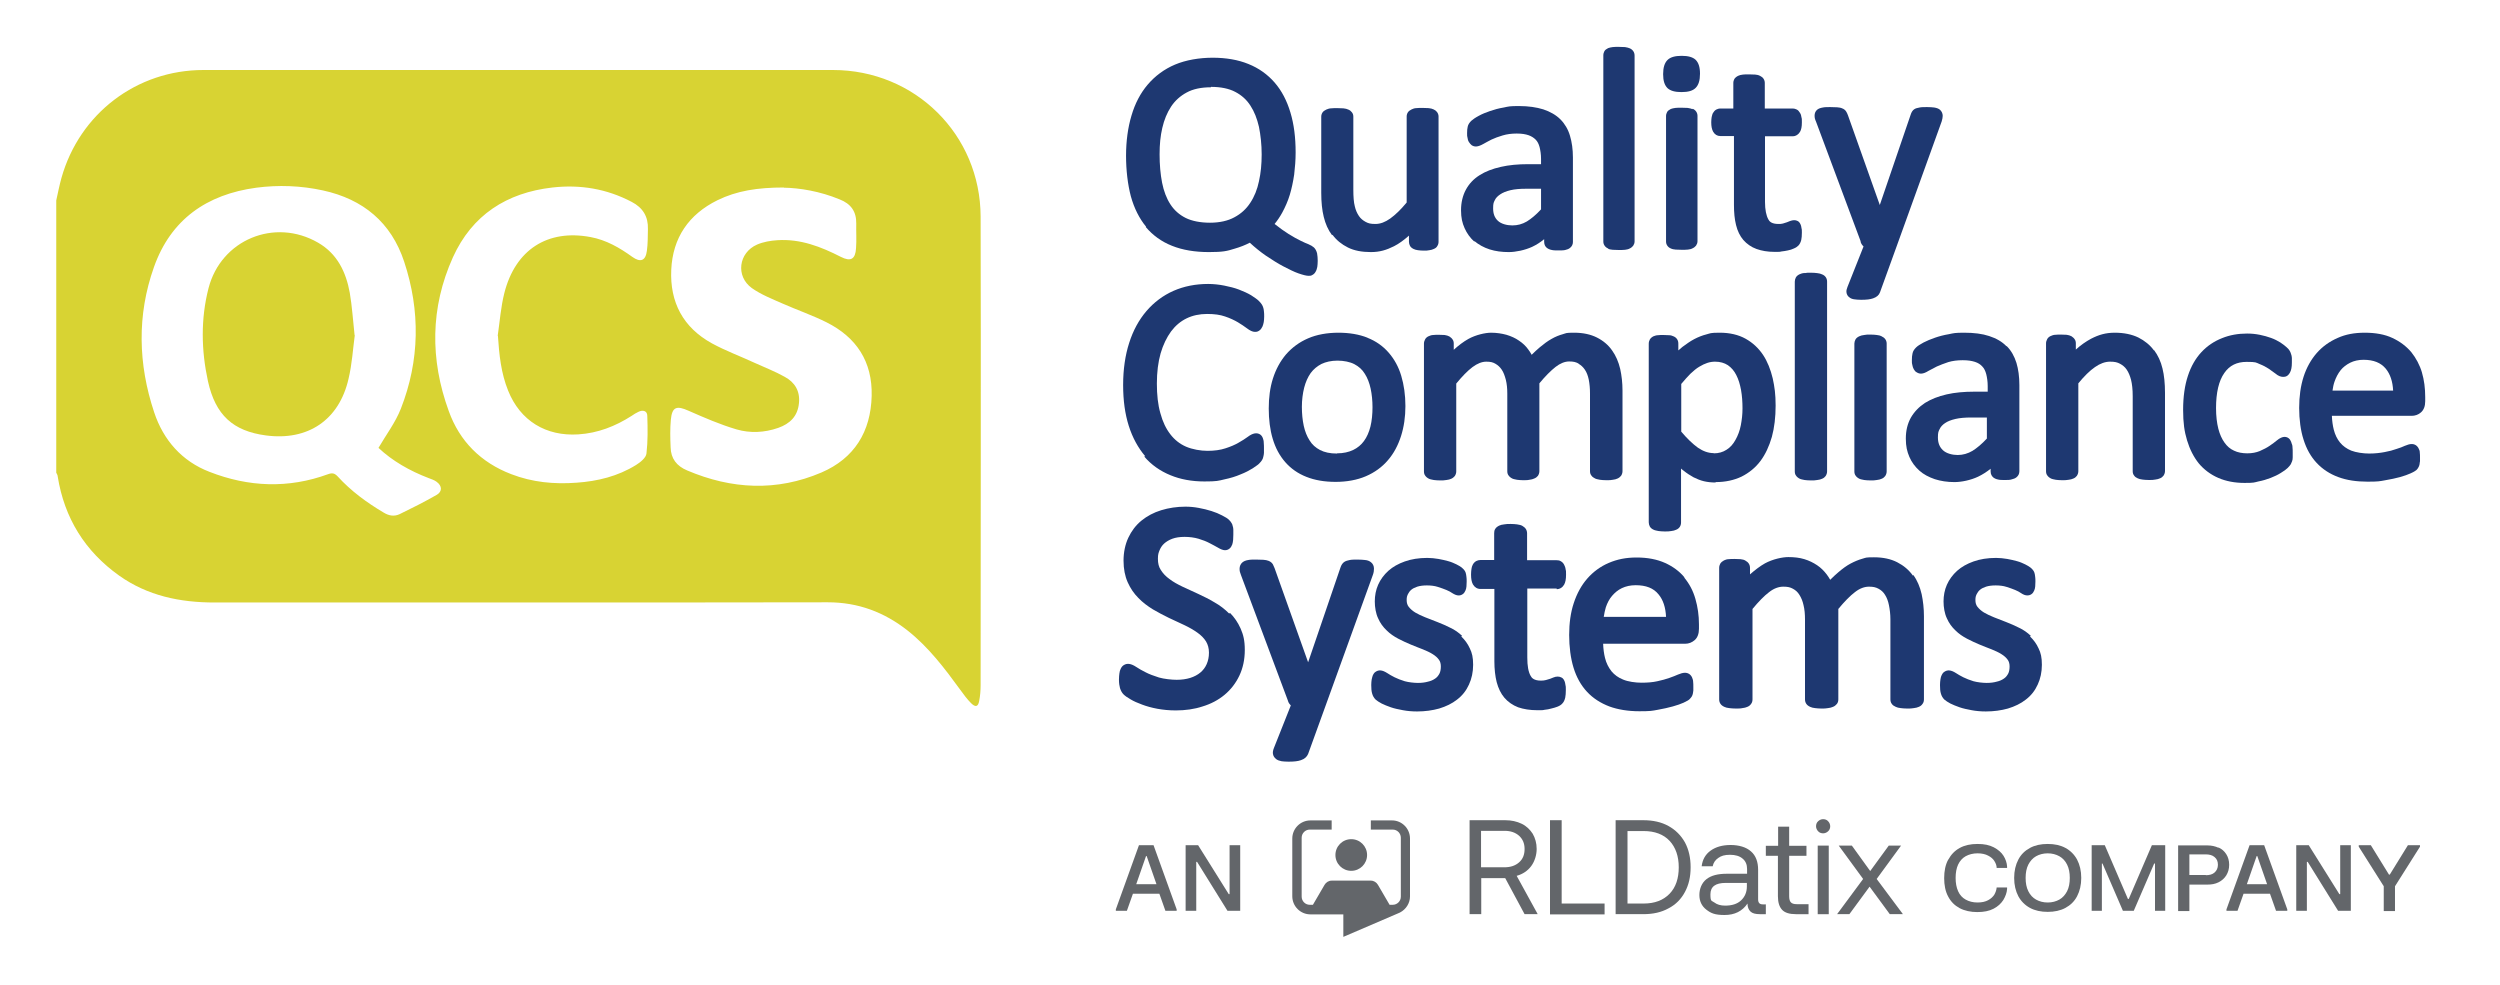 <?xml version="1.0" encoding="UTF-8"?>
<svg xmlns="http://www.w3.org/2000/svg" version="1.1" viewBox="0 0 1200 473">
  <defs>
    <style>
      .cls-1 {
        fill: #1e3871;
      }

      .cls-2 {
        fill: #63666a;
      }

      .cls-3 {
        fill: #d8d333;
      }
    </style>
  </defs>
  <!-- Generator: Adobe Illustrator 28.6.0, SVG Export Plug-In . SVG Version: 1.2.0 Build 709)  -->
  <g>
    <g id="Layer_1">
      <g>
        <g>
          <path class="cls-3" d="M27,96.2c.8-3.6,1.5-7.2,2.5-10.8,8.7-30.9,36.1-51.8,68.2-51.8,100.7,0,201.4,0,302.1,0,39.4,0,70.8,31,70.9,70.4.2,74.9,0,149.9,0,224.8,0,2.6-.2,5.2-.7,7.7-.5,2.8-1.8,3.1-3.9,1-1.9-1.9-3.5-4.1-5.1-6.3-7.5-10.3-15.2-20.5-25.3-28.5-11.3-8.9-23.8-13.6-38.4-13.6-98.1.2-196.2,0-294.3.1-16.6,0-32.1-3.2-45.8-12.9-16.4-11.7-26.3-27.6-29.5-47.6,0-.6-.4-1.2-.7-1.8,0-43.6,0-87.2,0-130.7ZM181.6,215.1c3.8-6.5,8.2-12.3,10.8-18.9,9.1-23.2,9.4-47,1.6-70.6-6.2-18.8-19.7-30-39-34.2-10.6-2.3-21.3-2.7-32-1.3-23.7,3.2-41,15.2-49.1,38.1-8.2,23.1-7.6,46.6.1,69.7,4.4,13.3,13.3,23.5,26.6,28.6,18.7,7.3,37.8,8.1,56.9,1.1,2-.7,3.1-.5,4.6,1.1,6.4,7,13.9,12.5,22,17.3,2.6,1.6,5.1,2,7.7.8,6-2.9,11.9-5.9,17.7-9.2,2.9-1.6,2.8-4.4,0-6.4-1.1-.8-2.4-1.2-3.7-1.7-9.2-3.5-17.5-8.3-24.1-14.5ZM376.3,90c-12.8,0-22.7,1.6-31.9,6.1-13.8,6.8-21.5,18-22.2,33.4-.7,15.6,5.7,27.7,19.5,35.3,6.6,3.6,13.7,6.2,20.6,9.4,4.8,2.2,9.8,4.1,14.4,6.7,4.8,2.6,7.4,6.8,6.8,12.6-.6,6.3-4.3,9.9-10,11.9-6.6,2.3-13.5,2.6-20,.7-7.8-2.3-15.4-5.6-22.9-8.9-5.8-2.6-8-2-8.6,4.3-.4,4.3-.3,8.8-.1,13.2.1,5.4,2.9,9,7.9,11.1,21.4,9.1,43,10.2,64.5,1,15.8-6.8,23.7-19.6,24.1-36.8.4-16.4-7.3-28.1-21.7-35.3-6.8-3.4-14.1-5.9-21.1-9-5-2.2-10.3-4.3-14.7-7.4-7.9-5.7-6.4-17,2.5-20.9,3-1.3,6.5-1.9,9.8-2.1,11-.7,20.8,3.1,30.4,8,4.7,2.4,7,1.2,7.3-4.2.3-3.9,0-7.9.1-11.8.1-5.8-2.6-9.5-8-11.6-9.4-3.9-19.3-5.5-26.7-5.6ZM238.9,161.2c1-6.9,1.5-13.9,3.2-20.6,5.3-20.8,20.8-30.7,41.4-26.8,7.5,1.4,13.9,5.1,20,9.5,3.9,2.8,6.4,1.9,7-2.9.5-3.4.4-7,.5-10.4.2-6-2.4-10.3-7.8-13.1-12-6.3-24.7-8.4-38-6.9-22,2.5-38.6,13.2-47.8,33.5-10.9,24.2-11,49.1-2,73.8,5.2,14.5,15.4,24.7,30,30.3,10.1,3.9,20.6,4.9,31.3,4.1,10.2-.7,19.9-3.1,28.6-8.5,2.1-1.3,4.8-3.5,5-5.5.7-6,.6-12.1.4-18.1,0-2.4-2.1-3-4.3-1.9-1.1.5-2.2,1.2-3.2,1.9-7.8,5-16.2,8.3-25.6,8.9-15.5,1-27.9-6.5-33.7-21-3.4-8.4-4.3-17.2-4.9-26.3Z"/>
          <path class="cls-3" d="M170.3,160.9c-.9,6.5-1.3,13.8-3,20.9-4.5,19.8-19.5,29.9-39.7,27.2-15.7-2.1-24.2-9.7-27.8-26.1-3.2-14.8-3.5-29.8.3-44.6,6-23.2,31.7-33.9,52.6-21.8,9.2,5.3,13.4,14.1,15.2,24.1,1.1,6.4,1.5,13,2.3,20.3Z"/>
        </g>
        <g>
          <path class="cls-1" d="M550,109c3.3,3.9,7.5,7,12.6,9,5,2,10.9,3,17.7,3s8.7-.5,12.2-1.6c2.8-.8,5.3-1.8,7.4-2.9,2.5,2.3,5.1,4.4,7.7,6.2,3,2,5.8,3.8,8.5,5.2,2.7,1.4,5.1,2.6,7.1,3.3,2.3.8,3.9,1.2,5,1.2s1.2-.1,1.7-.4c.6-.3,1.2-.8,1.6-1.6.4-.6.6-1.4.8-2.3.1-.8.2-1.8.2-2.9s-.1-2.6-.3-3.6c-.3-1.2-.8-2.1-1.5-2.8-.7-.6-1.5-1.1-2.7-1.6-.8-.3-2-.8-3.6-1.6-1.5-.7-3.5-1.8-5.9-3.3-1.9-1.2-4.2-2.8-6.7-4.8,1.4-1.7,2.6-3.5,3.7-5.5,1.4-2.6,2.7-5.5,3.6-8.5.9-3,1.6-6.3,2.1-9.7.4-3.4.7-6.9.7-10.6,0-7.2-.8-13.6-2.5-19.2-1.7-5.7-4.2-10.5-7.6-14.4-3.4-3.9-7.6-6.9-12.6-8.9-4.9-2-10.7-3-17.1-3s-12.9,1.1-18.1,3.3c-5.2,2.2-9.6,5.5-13.1,9.6-3.5,4.1-6.1,9.1-7.8,14.9-1.7,5.7-2.6,12.2-2.6,19.2s.8,13.8,2.3,19.5c1.6,5.8,4.1,10.7,7.3,14.6ZM581.3,41.7c4.6,0,8.6.8,11.6,2.4,3.1,1.6,5.5,3.8,7.3,6.6,1.9,2.9,3.2,6.3,4.1,10.2.8,4,1.3,8.5,1.3,13.2s-.4,8.9-1.3,12.9c-.8,3.9-2.2,7.4-4.2,10.4-1.9,2.9-4.4,5.2-7.6,6.9-3.1,1.7-7.1,2.6-11.7,2.6s-8.7-.8-11.7-2.3c-3-1.5-5.5-3.7-7.3-6.5-1.9-2.9-3.2-6.4-4-10.4-.8-4.1-1.2-8.7-1.2-13.6s.4-8.8,1.3-12.7c.9-3.9,2.3-7.3,4.2-10.2,1.9-2.9,4.5-5.2,7.5-6.8,3.1-1.7,7-2.5,11.6-2.5Z"/>
          <path class="cls-1" d="M639.6,112.7c1.9,2.6,4.4,4.6,7.4,6.1,3,1.5,6.7,2.2,11,2.2s7.5-1,11.1-2.8c2.4-1.2,4.8-3,7.2-5.1v3c0,.7.2,1.3.5,1.9.3.6.9,1.1,1.7,1.5.6.3,1.3.5,2.1.6.8.1,1.7.2,2.8.2s1.9,0,2.7-.2c.8-.1,1.5-.3,2.1-.6.8-.3,1.4-.8,1.7-1.4.4-.6.6-1.3.6-2v-60.2c0-.8-.3-1.6-.8-2.2-.4-.5-.9-.9-1.6-1.2-.6-.3-1.4-.5-2.4-.6-.8,0-1.7-.1-2.9-.1s-2.1,0-2.9.1c-.9,0-1.7.3-2.3.6-.8.4-1.4.8-1.8,1.4-.4.6-.6,1.3-.6,2v41.3c-2.8,3.4-5.4,5.9-7.9,7.7-2.4,1.7-4.7,2.6-7.1,2.6s-3.4-.3-4.7-1c-1.3-.7-2.4-1.6-3.2-2.8-.9-1.3-1.6-2.9-2-4.7-.5-1.9-.7-4.6-.7-8v-35c0-.8-.2-1.5-.7-2.1-.4-.5-.9-1-1.7-1.3-.6-.3-1.4-.5-2.4-.6-.8,0-1.7-.1-2.9-.1s-2.1,0-2.9.1c-.9,0-1.7.3-2.4.6-.8.4-1.4.8-1.8,1.4-.4.6-.6,1.3-.6,2v36.5c0,4.5.4,8.4,1.2,11.6.8,3.3,2.1,6.3,4,8.8Z"/>
          <path class="cls-1" d="M707.7,115.7c2,1.7,4.5,3.1,7.3,4,2.8.9,5.9,1.3,9.2,1.3s7.7-.9,11.2-2.5c2.1-1,4-2.2,5.8-3.7v1.3c0,1.4.6,2.3,1.2,2.8.6.5,1.4.9,2.5,1.1.8.2,1.9.2,3.2.2s2.4,0,3.2-.2c.9-.2,1.7-.5,2.3-1,.9-.7,1.4-1.7,1.4-2.8v-40.6c0-3.9-.5-7.4-1.4-10.4-.9-3.1-2.5-5.8-4.6-7.9-2.1-2.1-4.9-3.7-8.2-4.8-3.2-1-7.1-1.6-11.7-1.6s-4.9.2-7.3.7c-2.4.4-4.6,1-6.6,1.7-2,.7-3.8,1.4-5.4,2.3-1.7.9-2.8,1.7-3.6,2.4-.9.9-1.5,1.8-1.7,2.8-.2.8-.3,1.8-.3,3.1s0,1.5.2,2.2c.1.8.3,1.5.7,2.1.4.6.8,1.1,1.3,1.5,1.4.9,2.9.9,5.6-.6,1-.6,2.4-1.3,3.9-2.1,1.5-.7,3.3-1.4,5.4-2,2-.6,4.2-.9,6.7-.9s4.2.3,5.7.8c1.4.5,2.5,1.2,3.4,2.1.9.9,1.5,2.1,1.9,3.6.4,1.6.7,3.5.7,5.6v2.6h-6.2c-4.8,0-9.2.4-13.1,1.3-4,.9-7.4,2.2-10.2,4-2.9,1.8-5.1,4.2-6.6,7-1.5,2.8-2.3,6.1-2.3,9.8s.6,6.1,1.7,8.6c1.1,2.5,2.7,4.7,4.7,6.5ZM732.3,90.6h7.4v9.9c-2.4,2.6-4.7,4.5-6.8,5.8-2.2,1.3-4.5,1.9-7,1.9s-5.3-.7-6.9-2.2c-1.6-1.5-2.3-3.4-2.3-6s.3-2.8.8-3.9c.5-1.1,1.4-2,2.6-2.8,1.3-.9,2.9-1.5,4.9-2,2.1-.5,4.6-.7,7.4-.7Z"/>
          <path class="cls-1" d="M771.9,119.4c.6.3,1.3.4,2.2.5.8,0,1.8.1,2.9.1s2.2,0,3-.1c.9-.1,1.7-.3,2.2-.6.7-.3,1.3-.8,1.7-1.3.4-.6.7-1.3.7-2.1V26.7c0-.8-.2-1.5-.6-2.1-.4-.6-1-1.1-1.7-1.4-.6-.3-1.3-.4-2.3-.6-.8,0-1.8-.1-3-.1s-2.1,0-2.9.1c-.9.1-1.6.3-2.2.5-.8.4-1.5.9-1.8,1.5-.3.6-.5,1.2-.5,2v89.3c0,.8.2,1.4.6,2,.4.6,1,1.1,1.8,1.4Z"/>
          <path class="cls-1" d="M807.1,44.2c3.2,0,5.4-.6,6.8-2,1.4-1.4,2.1-3.6,2.1-6.8s-.7-5.3-2.1-6.7c-1.4-1.3-3.6-1.9-6.7-1.9s-5.4.6-6.8,2c-1.4,1.4-2.1,3.6-2.1,6.8s.7,5.3,2.1,6.7c1.4,1.3,3.6,1.9,6.7,1.9Z"/>
          <path class="cls-1" d="M812.4,52.4c-.6-.3-1.3-.4-2.3-.6-.8,0-1.8-.1-3-.1s-2.1,0-2.9.1c-.9.1-1.6.3-2.2.5-.8.4-1.5.9-1.8,1.5-.3.6-.5,1.2-.5,1.9v60.2c0,.8.2,1.4.6,2,.4.6,1,1.1,1.8,1.4.6.3,1.3.4,2.2.5.8,0,1.8.1,2.9.1s2.2,0,3-.1c.9-.1,1.7-.3,2.2-.6.7-.3,1.3-.8,1.7-1.3.4-.6.7-1.3.7-2.1v-60.2c0-.7-.2-1.4-.6-2-.4-.6-1-1.1-1.7-1.4Z"/>
          <path class="cls-1" d="M825.9,65.3h6.4v33.1c0,3.6.3,6.8,1,9.6.7,2.9,1.9,5.3,3.5,7.2,1.7,1.9,3.8,3.4,6.3,4.3,2.5.9,5.4,1.4,8.7,1.4s2.2,0,3.3-.2c1.1-.1,2.1-.3,3.1-.5,1-.2,2-.5,2.8-.9,1-.4,1.7-.9,2.2-1.4.6-.6,1.1-1.5,1.4-2.7.2-.9.3-2.1.3-3.5s0-1.7-.2-2.3c-.1-.7-.2-1.2-.4-1.6-.4-1-1-1.5-1.4-1.7-1.1-.6-2.3-.5-3.7,0-.4.2-.9.4-1.5.6-.6.2-1.2.4-1.9.6-.6.2-1.4.2-2.2.2-3.2,0-4.3-1.2-4.8-2.2-1-1.8-1.6-4.6-1.6-8.4v-31.5h13.4c1.4,0,2.6-.8,3.4-2.1.6-1,.9-2.5.9-4.5s0-1.8-.2-2.5c-.1-.8-.3-1.5-.7-2.1-.4-.7-.9-1.3-1.5-1.6-.6-.3-1.2-.5-2-.5h-13.4v-12.3c0-.7-.2-1.4-.6-2-.4-.6-.9-1-1.7-1.4s-1.4-.5-2.3-.6c-.8,0-1.8-.1-3-.1s-2.1,0-2.9.1c-.9.1-1.7.3-2.3.6-.8.4-1.4.9-1.8,1.5-.3.6-.5,1.2-.5,1.9v12.3h-6.3c-.7,0-1.3.2-1.9.5-.7.4-1.2,1-1.6,1.7-.3.5-.4,1.2-.6,1.9-.1.7-.2,1.5-.2,2.5,0,2,.3,3.4.9,4.5.8,1.4,2,2.1,3.4,2.1Z"/>
          <path class="cls-1" d="M893.1,116.1c.2.7.6,1.4,1.2,2,0,0,.1.1.2.2l-7.7,19.4c-.4,1-.6,1.8-.5,2.6.1,1,.6,1.9,1.5,2.5.6.5,1.5.8,2.5.9.8.1,1.8.2,3.1.2,2.5,0,4.3-.2,5.7-.7,1.7-.6,2.8-1.5,3.3-2.9l8-22.1,21.6-59.9c.3-1,.5-1.9.5-2.7,0-1.1-.5-2.2-1.3-2.9-.7-.6-1.6-.9-2.8-1.1-.9-.1-2-.2-3.4-.2s-2.7,0-3.6.2c-1.1.2-1.9.4-2.5.8-.8.5-1.4,1.4-1.8,2.7l-14.8,43.3-15.3-43.1c-.3-.7-.5-1.3-.8-1.7-.4-.7-1.1-1.3-2-1.6-.6-.3-1.4-.4-2.4-.5-.8,0-1.9-.1-3.3-.1s-2.6,0-3.5.2c-1.2.2-2.1.5-2.8,1.1-.8.7-1.2,1.7-1.2,2.8s.2,1.8.7,2.9l21.4,57.4Z"/>
          <path class="cls-1" d="M549.2,219.1c3.4,4,7.7,7,12.6,9,4.8,2,10.3,3,16.3,3s6.7-.3,9.6-1c2.9-.6,5.5-1.4,7.8-2.4,2.3-.9,4.2-1.9,5.8-2.9,2.1-1.4,2.9-2,3.2-2.4.6-.6,1-1.1,1.3-1.6.3-.5.5-1,.6-1.6.1-.5.3-1.1.3-1.8,0-.6,0-1.3,0-2.1s0-2-.1-2.8c0-.9-.2-1.5-.4-2.1-.3-.9-.8-1.5-1.4-1.9-1.5-.9-3.4-.7-5.9,1.2-1.1.8-2.6,1.8-4.4,2.8-1.7,1-3.8,1.9-6.3,2.7-2.4.8-5.3,1.2-8.6,1.2s-7.3-.7-10.3-2c-3-1.3-5.5-3.3-7.5-5.9-2.1-2.7-3.7-6-4.8-10.1-1.2-4.1-1.7-8.9-1.7-14.3s.6-10.3,1.8-14.5c1.2-4.1,2.9-7.6,5-10.5,2.1-2.8,4.6-4.9,7.5-6.3,2.9-1.4,6.2-2.1,9.8-2.1s6.3.4,8.6,1.2c2.4.8,4.5,1.8,6.2,2.8,1.7,1,3.1,2,4.2,2.8,1.6,1.2,2.8,1.8,4,1.8s1.6-.3,2.3-.8c.5-.4.9-1,1.3-1.8.3-.6.4-1.3.6-2.1.1-.7.2-1.6.2-2.6s0-1.7-.1-2.4c0-.7-.2-1.3-.3-1.8-.2-.6-.4-1.2-.7-1.6-.3-.5-.8-1.1-1.5-1.8s-2-1.6-3.7-2.7c-1.7-1-3.7-1.9-5.8-2.7-2.1-.8-4.5-1.4-7-1.9-2.5-.5-5.2-.8-7.8-.8-6,0-11.6,1.1-16.6,3.3-5,2.2-9.4,5.5-13,9.7-3.6,4.2-6.4,9.3-8.3,15.3-1.9,5.9-2.9,12.7-2.9,20.2s.9,13.9,2.7,19.6c1.8,5.7,4.5,10.6,7.9,14.6Z"/>
          <path class="cls-1" d="M656.4,162.1c-4-1.6-8.7-2.4-14-2.4s-10.4.9-14.5,2.7c-4.2,1.8-7.7,4.4-10.6,7.7-2.8,3.3-4.9,7.2-6.3,11.6-1.4,4.4-2,9.2-2,14.4s.6,10.2,1.9,14.5c1.3,4.4,3.3,8.1,6,11.2,2.7,3.1,6.1,5.5,10.2,7.1,4,1.6,8.7,2.4,14,2.4s10.3-.9,14.5-2.7c4.2-1.8,7.8-4.4,10.6-7.7,2.8-3.2,4.9-7.2,6.3-11.6,1.4-4.4,2.1-9.2,2.1-14.4s-.7-10.2-2-14.5c-1.3-4.4-3.4-8.1-6.1-11.2-2.7-3.1-6.1-5.5-10.2-7.1ZM641.7,217.7c-3.3,0-6-.6-8.1-1.7-2.1-1.1-3.8-2.6-5-4.6-1.3-2-2.2-4.3-2.8-7-.6-2.8-.9-5.8-.9-9.1s.4-6.4,1.1-9.2c.7-2.7,1.7-5,3.1-7,1.4-1.9,3.1-3.3,5.2-4.4,2.1-1,4.7-1.6,7.7-1.6s6,.6,8.1,1.7c2.1,1.1,3.8,2.6,5,4.6,1.3,2,2.2,4.4,2.8,7.1.6,2.8.9,5.8.9,9s-.3,6.5-1,9.3c-.7,2.7-1.7,5-3.1,6.9-1.3,1.8-3.1,3.3-5.2,4.3-2.1,1-4.7,1.6-7.7,1.6Z"/>
          <path class="cls-1" d="M757.7,174.6c1.2.7,2.2,1.6,3,2.8.9,1.3,1.5,2.9,1.9,4.8.4,2,.6,4.2.6,6.7v37.3c0,.8.2,1.5.7,2.1.4.6,1,1,1.8,1.4.6.3,1.4.4,2.3.6.8.1,1.8.2,3.1.2s2.2,0,3-.2c.9-.1,1.7-.3,2.3-.6.7-.3,1.3-.8,1.7-1.3.4-.6.7-1.4.7-2.2v-38.8c0-3.6-.4-7.1-1.1-10.3-.8-3.4-2.1-6.4-3.9-8.9-1.8-2.6-4.3-4.7-7.3-6.2-3-1.5-6.6-2.3-10.9-2.3s-3.6.2-5.4.7c-1.8.5-3.6,1.2-5.5,2.3-1.8,1-3.7,2.4-5.6,4-1.3,1.1-2.6,2.3-3.9,3.6-.5-.9-1-1.7-1.6-2.5-1.2-1.7-2.7-3.1-4.5-4.3-1.7-1.2-3.7-2.1-6-2.8-2.2-.6-4.7-1-7.4-1s-7.3,1-10.9,3c-2.3,1.3-4.6,3-7,5.2v-3c0-.8-.2-1.5-.6-2-.3-.5-.9-1-1.5-1.4-.6-.3-1.4-.6-2.3-.7-.7,0-1.6-.1-2.7-.1s-2,0-2.7.1c-.9,0-1.6.3-2.3.6s-1.4.9-1.7,1.6c-.3.6-.5,1.2-.5,1.9v61.4c0,.8.2,1.5.6,2,.4.6,1,1.1,1.8,1.5.6.3,1.4.4,2.3.6.8.1,1.8.2,3,.2s2.2,0,3.1-.2c.9-.1,1.7-.3,2.3-.6.7-.3,1.3-.8,1.7-1.3.4-.6.7-1.4.7-2.2v-42.2c2.8-3.4,5.4-6.1,7.8-7.9,2.3-1.7,4.5-2.6,6.6-2.6s3.2.3,4.4,1c1.2.7,2.2,1.6,3,2.8.9,1.3,1.5,3,2,4.9.5,2,.7,4.2.7,6.6v37.3c0,.8.2,1.5.6,2,.4.6,1,1.1,1.8,1.5.6.3,1.4.4,2.3.6.8.1,1.8.2,2.9.2s2.2,0,3-.2c.9-.1,1.7-.3,2.3-.6.8-.3,1.4-.8,1.8-1.3.4-.6.7-1.4.7-2.2v-42.2c2.8-3.4,5.5-6.1,7.8-7.9,2.2-1.7,4.4-2.6,6.5-2.6s3.2.3,4.5,1Z"/>
          <path class="cls-1" d="M823.6,231.4c4.6,0,8.7-.9,12.3-2.6,3.6-1.8,6.7-4.3,9.1-7.5,2.4-3.2,4.2-7.1,5.5-11.6,1.2-4.4,1.8-9.5,1.8-15s-.5-9-1.4-13.1c-1-4.2-2.5-8-4.6-11.2-2.2-3.3-5-5.9-8.4-7.8-3.4-1.9-7.6-2.9-12.4-2.9s-4.4.3-6.4.8c-2,.5-4,1.3-5.9,2.3-1.9,1-3.7,2.3-5.6,3.7-.6.5-1.3,1.1-2,1.7v-3.3c0-.8-.2-1.5-.6-2.1-.4-.6-1-1.1-1.8-1.4-.6-.3-1.3-.5-2.2-.5-.7,0-1.5-.1-2.6-.1s-1.8,0-2.5.1c-.9,0-1.6.3-2.2.5-.8.4-1.4.9-1.8,1.6-.3.6-.5,1.2-.5,2v85.7c0,.7.2,1.4.5,2,.4.7,1,1.2,1.9,1.6.6.3,1.4.4,2.3.6.8.1,1.8.2,3,.2s2.2,0,3.1-.2c.9-.1,1.7-.3,2.3-.6.8-.3,1.4-.8,1.8-1.4.4-.6.6-1.3.6-2.1v-25.9c.4.4.8.7,1.2,1,1.6,1.3,3.2,2.3,4.8,3.2,1.6.8,3.3,1.5,5,1.9,1.7.4,3.6.6,5.5.6ZM822.6,217.5c-2.6,0-5.1-.9-7.6-2.6-2.5-1.8-5.2-4.4-8-7.7v-22.9c1.6-1.9,3-3.5,4.4-4.9,1.5-1.4,2.9-2.6,4.3-3.4,1.3-.8,2.6-1.4,3.8-1.8,1.2-.4,2.5-.6,3.7-.6,2.5,0,4.5.6,6.2,1.7,1.7,1.2,3,2.7,4,4.7,1.1,2.1,1.8,4.5,2.3,7.2.5,2.8.7,5.8.7,8.8s-.3,5.4-.8,8.1c-.5,2.6-1.4,5-2.6,7.1-1.1,2-2.5,3.6-4.3,4.7-1.7,1.1-3.7,1.7-6.1,1.7Z"/>
          <path class="cls-1" d="M866.2,131c-.9.1-1.7.3-2.3.6-.9.4-1.5.9-1.9,1.6-.3.6-.5,1.3-.5,2v91.1c0,.8.2,1.5.6,2,.4.6,1,1.1,1.8,1.5.6.3,1.4.4,2.3.6.8.1,1.8.2,3,.2s2.2,0,3.1-.2c.9-.1,1.7-.3,2.3-.6.8-.3,1.3-.8,1.7-1.3.4-.6.7-1.4.7-2.2v-91.1c0-.8-.2-1.5-.6-2.1-.4-.6-1-1.1-1.8-1.4-.6-.3-1.4-.5-2.3-.6-.8-.1-1.8-.2-3.1-.2s-2.2,0-3,.2Z"/>
          <path class="cls-1" d="M903.2,161.4c-.6-.3-1.4-.5-2.3-.6-.8-.1-1.8-.2-3.1-.2s-2.2,0-3,.2c-.9.1-1.7.3-2.3.6-.9.4-1.5.9-1.9,1.6-.3.6-.5,1.3-.5,1.9v61.4c0,.8.2,1.5.6,2,.4.6,1,1.1,1.8,1.5.6.3,1.4.4,2.3.6.8.1,1.8.2,3,.2s2.2,0,3.1-.2c.9-.1,1.7-.3,2.3-.6.8-.3,1.3-.8,1.7-1.3.4-.6.7-1.4.7-2.2v-61.4c0-.7-.2-1.4-.6-2-.4-.6-1-1.1-1.8-1.4Z"/>
          <path class="cls-1" d="M963.1,166.2c-2.1-2.2-4.9-3.8-8.3-4.9-3.3-1.1-7.3-1.6-11.9-1.6s-5,.2-7.4.7c-2.4.4-4.7,1-6.7,1.7-2.1.7-3.9,1.5-5.5,2.3-1.7.9-2.9,1.7-3.6,2.4-.9.9-1.5,1.8-1.7,2.9-.2.8-.3,1.9-.3,3.2s0,1.5.2,2.2c.1.8.4,1.5.7,2.1.4.7.8,1.2,1.4,1.5,1.4.9,3,1,5.7-.7,1.1-.6,2.4-1.3,4-2.1,1.6-.7,3.4-1.4,5.5-2.1,2-.6,4.3-.9,6.9-.9s4.3.3,5.9.8c1.5.5,2.6,1.2,3.5,2.2.9.9,1.5,2.2,1.9,3.7.4,1.6.7,3.6.7,5.7v2.7h-6.4c-4.9,0-9.4.4-13.3,1.3-4,.9-7.5,2.3-10.4,4.1-2.9,1.9-5.2,4.3-6.8,7.1-1.6,2.9-2.4,6.2-2.4,10s.6,6.2,1.7,8.8c1.1,2.6,2.8,4.8,4.8,6.6,2,1.8,4.5,3.1,7.4,4.1,2.8.9,6,1.4,9.4,1.4s7.8-.9,11.4-2.6c2.1-1,4.1-2.3,6-3.8v1.3c0,1.5.7,2.3,1.2,2.8.6.5,1.4.9,2.5,1.1.8.2,1.9.2,3.2.2s2.4,0,3.2-.3c.9-.2,1.7-.5,2.3-1,.9-.7,1.4-1.7,1.4-2.9v-41.4c0-4-.5-7.6-1.4-10.6-1-3.2-2.5-5.9-4.7-8.1ZM946.2,200.4h7.5v10.1c-2.4,2.6-4.8,4.6-6.9,5.9-2.2,1.3-4.6,2-7.1,2s-5.4-.7-7.1-2.3c-1.6-1.5-2.4-3.5-2.4-6.1s.3-2.9.8-4c.5-1.1,1.4-2.1,2.6-2.9,1.3-.9,2.9-1.5,5-2,2.1-.5,4.7-.7,7.6-.7Z"/>
          <path class="cls-1" d="M1033.9,168.2c-1.9-2.6-4.5-4.7-7.5-6.2-3.1-1.5-6.9-2.3-11.3-2.3s-7.7,1-11.4,2.9c-2.4,1.3-4.9,3-7.3,5.2v-3c0-.8-.2-1.5-.6-2-.3-.5-.9-1-1.5-1.4-.6-.3-1.4-.6-2.3-.7-.7,0-1.6-.1-2.7-.1s-2,0-2.7.1c-.9,0-1.6.3-2.3.6s-1.4.9-1.7,1.6c-.3.6-.5,1.2-.5,1.9v61.4c0,.8.2,1.5.6,2,.4.6,1,1.1,1.8,1.5.6.3,1.4.4,2.3.6.8.1,1.8.2,3,.2s2.2,0,3.1-.2c.9-.1,1.7-.3,2.3-.6.8-.3,1.3-.8,1.7-1.3.4-.6.7-1.4.7-2.2v-42.2c2.8-3.4,5.5-6.1,8-7.8,2.4-1.7,4.9-2.6,7.2-2.6s3.5.3,4.8,1c1.3.7,2.4,1.6,3.2,2.8.9,1.3,1.6,3,2.1,4.9.5,2,.8,4.6.8,7.9v36c0,.8.2,1.5.7,2.1.4.6,1,1,1.7,1.3.6.3,1.4.5,2.3.6.8.1,1.8.2,3.1.2s2.2,0,3-.2c.9-.1,1.7-.3,2.3-.6.8-.3,1.3-.8,1.7-1.3.4-.6.7-1.4.7-2.2v-37.5c0-4.5-.4-8.5-1.2-11.7-.8-3.4-2.2-6.4-4.1-8.9Z"/>
          <path class="cls-1" d="M1099.8,212.2c-.3-.8-.7-1.4-1.2-1.8-.6-.5-1.3-.7-2.1-.7s-2.2.5-3.6,1.7c-.9.8-2.1,1.6-3.5,2.6-1.3.9-2.9,1.7-4.7,2.5-1.7.7-3.7,1.1-6,1.1s-4.6-.4-6.4-1.3c-1.8-.8-3.3-2.1-4.5-3.8-1.3-1.8-2.3-4-3-6.7-.7-2.8-1.1-6.1-1.1-9.9,0-7.4,1.3-13.1,4-16.9,2.5-3.6,6-5.3,10.7-5.3s4.4.3,6.1,1c1.8.7,3.3,1.5,4.5,2.3,1.3.9,2.4,1.7,3.2,2.3,1.3,1.1,2.5,1.6,3.7,1.6s2.3-.3,3.3-2.1c.6-1.1.9-2.6.9-4.8s0-1.6,0-2.2c0-.7-.2-1.3-.4-1.9-.2-.6-.4-1.2-.7-1.6-.3-.5-.7-1-1.4-1.6s-1.6-1.4-3-2.3c-1.3-.8-2.8-1.6-4.5-2.2-1.6-.6-3.5-1.1-5.4-1.5-2-.4-4-.6-6.1-.6-4.3,0-8.3.7-12,2.2-3.8,1.5-7.1,3.7-9.9,6.7-2.8,3-5,6.8-6.5,11.4-1.5,4.5-2.3,10-2.3,16.3s.6,10.4,1.9,14.7c1.3,4.3,3.2,8,5.6,11,2.5,3,5.7,5.4,9.4,7,3.7,1.6,7.9,2.4,12.6,2.4s4.5-.2,6.6-.7c2.1-.4,4.1-1,5.9-1.7,1.8-.7,3.5-1.5,4.9-2.4,1.5-.9,2.6-1.7,3.3-2.4.7-.7,1.2-1.3,1.5-1.8.2-.4.4-.9.6-1.4.2-.5.3-1.1.3-1.9,0-.6,0-1.3,0-2.2s0-1.8-.1-2.6c0-.8-.2-1.5-.5-2.1Z"/>
          <path class="cls-1" d="M1162.6,179c-1.1-3.8-2.9-7.1-5.2-10-2.4-2.8-5.4-5.1-9.1-6.8-3.6-1.7-8.1-2.5-13.2-2.5s-9.2.8-13,2.5c-3.9,1.7-7.3,4.1-10.1,7.3-2.7,3.1-4.9,7-6.3,11.4-1.4,4.4-2.1,9.4-2.1,14.9s.7,10.9,2.1,15.2c1.4,4.5,3.5,8.2,6.3,11.2,2.8,3,6.3,5.3,10.4,6.8,4,1.5,8.7,2.2,14,2.2s5.9-.2,8.6-.7c2.6-.4,5-1,7-1.5,2.1-.6,3.8-1.2,5.1-1.8,1.8-.8,2.4-1.3,2.8-1.6.4-.4.7-.8.9-1.2.3-.5.5-1,.6-1.6,0-.4.1-.8.2-1.4,0-.5,0-1.1,0-1.8s0-1.7-.1-2.3c0-.8-.2-1.4-.5-1.9-.3-.7-.8-1.3-1.4-1.7-1.3-.8-2.7-.8-5.3.3-1,.5-2.4,1-4,1.5-1.6.6-3.5,1.1-5.7,1.5-2.1.4-4.6.7-7.4.7s-6.3-.5-8.6-1.4c-2.2-.9-4-2.2-5.4-3.9-1.4-1.7-2.4-3.8-3-6.2-.5-2-.8-4.2-.9-6.6h38.3c1.6,0,3.1-.5,4.4-1.6,1.4-1.2,2.1-3,2.1-5.4v-2c0-4.2-.5-8.2-1.6-11.9ZM1134.5,172.7c4.8,0,8.3,1.4,10.7,4.3,2.1,2.6,3.3,6.1,3.5,10.5h-29.1c.2-1.5.5-3,1-4.4.7-2,1.7-3.9,2.9-5.4,1.2-1.5,2.8-2.7,4.6-3.6,1.8-.9,4-1.4,6.4-1.4Z"/>
          <path class="cls-1" d="M590,294.5c-2.1-2.1-4.4-3.9-7.1-5.4-2.5-1.5-5.1-2.8-7.7-4-2.6-1.2-5.1-2.4-7.6-3.5-2.3-1.1-4.5-2.3-6.3-3.7-1.7-1.2-3.1-2.7-4.1-4.3-1-1.5-1.4-3.2-1.4-5.4s.3-2.8.8-4.1c.5-1.2,1.2-2.3,2.2-3.2,1-.9,2.3-1.7,3.9-2.3,1.6-.6,3.6-.9,5.9-.9s4.7.3,6.7.9c2,.6,3.8,1.3,5.3,2.1,1.5.8,2.9,1.5,3.9,2.1,1.5.9,2.6,1.3,3.5,1.3s1.6-.3,2.2-.8c.6-.5,1-1.2,1.3-2,.2-.6.3-1.3.4-2.1,0-.7.1-1.6.1-2.5s0-1.7,0-2.4c0-.7-.1-1.2-.3-1.8-.1-.6-.3-1.1-.6-1.5-.2-.4-.6-.9-1.2-1.5-.6-.6-1.7-1.3-3.3-2.1-1.5-.8-3.2-1.5-5.1-2.1-1.9-.6-3.9-1.1-6.1-1.5-2.1-.4-4.3-.6-6.4-.6-4.1,0-8,.6-11.6,1.7-3.6,1.1-6.8,2.8-9.5,5-2.7,2.2-4.8,5-6.3,8.2-1.5,3.2-2.3,7-2.3,11s.7,7.5,2,10.4c1.3,2.9,3,5.4,5.1,7.5,2,2.1,4.4,3.9,7,5.5,2.5,1.5,5.1,2.8,7.7,4.1,2.6,1.2,5.1,2.4,7.5,3.5,2.3,1.1,4.4,2.3,6.2,3.6,1.7,1.2,3.1,2.6,4.1,4.2.9,1.5,1.4,3.3,1.4,5.4s-.4,3.9-1.1,5.5c-.7,1.6-1.7,2.9-3,4-1.3,1.1-3,2-4.9,2.6-2,.6-4.1.9-6.5.9s-6.1-.4-8.5-1.1c-2.5-.8-4.7-1.6-6.4-2.5-1.8-.9-3.2-1.7-4.4-2.5-2.7-1.8-4.5-1.9-6-1-.7.4-1.2,1-1.6,1.9-.3.6-.5,1.3-.6,2.2-.1.8-.2,1.7-.2,2.9,0,1.7.2,3,.5,4.1.4,1.2.9,2.2,1.7,3,.7.7,1.8,1.5,3.4,2.4,1.5.9,3.3,1.7,5.5,2.5,2.1.8,4.6,1.5,7.3,2,2.7.5,5.7.8,8.9.8,4.5,0,8.9-.6,12.8-1.9,4-1.2,7.6-3.1,10.6-5.6,3-2.5,5.4-5.6,7.1-9.2,1.7-3.6,2.6-7.7,2.6-12.3s-.7-7.3-2-10.3c-1.3-2.9-3-5.4-5.1-7.5Z"/>
          <path class="cls-1" d="M659.5,272.9c0-1.2-.5-2.3-1.4-3-.7-.6-1.7-1-2.9-1.1-1-.1-2.1-.2-3.5-.2s-2.8,0-3.8.2c-1.1.2-2,.5-2.6.9-.8.5-1.5,1.5-1.9,2.8l-15.5,45.4-16.1-45.2c-.3-.7-.6-1.3-.8-1.8-.5-.8-1.1-1.3-2.1-1.7-.7-.3-1.5-.4-2.5-.5-.9,0-2-.1-3.5-.1s-2.7,0-3.7.2c-1.3.2-2.2.6-2.9,1.2-.8.7-1.3,1.8-1.3,3s.2,1.8.7,3.1l22.5,60.2c.2.8.6,1.5,1.2,2.1,0,0,.1.1.2.2l-8.1,20.4c-.4,1-.6,1.9-.5,2.7.1,1.1.7,2,1.6,2.7.7.5,1.5.8,2.6,1,.9.1,1.9.2,3.3.2,2.6,0,4.5-.2,5.9-.7,1.8-.6,2.9-1.6,3.5-3l8.4-23.2,22.7-62.8c.4-1.1.5-2,.5-2.8Z"/>
          <path class="cls-1" d="M701.8,305.2c-1.6-1.5-3.5-2.9-5.7-3.9-2-1-4-1.9-6.1-2.7-2-.8-4-1.6-5.9-2.3-1.8-.7-3.4-1.5-4.8-2.3-1.3-.8-2.3-1.7-3.1-2.7-.7-.9-1-1.9-1-3.3s.2-1.9.6-2.8c.4-.8.9-1.5,1.6-2.1.7-.6,1.7-1.1,2.9-1.5,1.3-.4,2.8-.6,4.6-.6s3.7.2,5.2.7c1.6.5,3,1,4.2,1.5,1.2.5,2.1,1,2.8,1.5,2.2,1.4,3.7,1.4,5,.5.6-.4,1-1,1.3-1.7.3-.6.4-1.2.5-2,0-.7.1-1.4.1-2.3s0-1.6-.1-2.2c0-.6-.2-1-.2-1.4-.1-.6-.3-1.1-.6-1.6-.3-.5-.8-1-1.5-1.6-.6-.5-1.4-.9-2.5-1.5-1.1-.5-2.3-1.1-3.8-1.5-1.4-.4-3.1-.8-4.8-1.1-1.8-.3-3.6-.5-5.4-.5-4.1,0-7.7.6-10.8,1.7-3.1,1.1-5.8,2.6-7.9,4.5-2.1,1.9-3.8,4.2-4.9,6.7-1.1,2.5-1.6,5.2-1.6,8s.5,5.8,1.6,8.1c1,2.3,2.4,4.2,4.1,5.8,1.6,1.6,3.5,2.9,5.6,4,2,1,4,2,6,2.8,2,.8,3.9,1.6,5.8,2.3,1.7.7,3.3,1.4,4.7,2.3,1.3.8,2.3,1.7,3,2.7.6.8.9,1.9.9,3.2s-.2,2.6-.7,3.5-1.1,1.7-2,2.3c-1,.7-2.1,1.2-3.5,1.5-1.4.4-3,.6-4.8.6s-4.5-.3-6.3-.8c-1.9-.6-3.5-1.2-4.9-1.9-1.4-.7-2.6-1.4-3.5-2-2.5-1.6-4.1-1.6-5.5-.7-.7.4-1.1,1-1.5,1.9-.2.5-.3,1.1-.5,1.9-.1.7-.2,1.6-.2,2.6,0,1.7.1,3,.4,4,.3,1.2.9,2.2,1.7,3,.7.6,1.6,1.2,2.9,1.9,1.2.6,2.7,1.2,4.4,1.8,1.7.6,3.7,1,5.8,1.4,2.1.4,4.4.6,6.8.6,3.8,0,7.4-.5,10.6-1.4,3.3-1,6.2-2.4,8.6-4.3,2.5-1.9,4.4-4.3,5.7-7.2,1.3-2.8,2-6,2-9.5s-.5-5.7-1.6-7.9c-1-2.2-2.4-4.1-4.1-5.7Z"/>
          <path class="cls-1" d="M747.2,282.8c1.5,0,2.8-.8,3.6-2.2.6-1.1.9-2.6.9-4.7s0-1.8-.2-2.6c-.1-.9-.4-1.6-.7-2.2-.4-.8-.9-1.3-1.6-1.7-.6-.4-1.3-.5-2.1-.5h-14.1v-12.9c0-.7-.2-1.5-.6-2.1-.4-.6-1-1.1-1.7-1.5s-1.4-.5-2.5-.7c-.8-.1-1.9-.2-3.1-.2s-2.2,0-3.1.2c-1,.1-1.8.3-2.4.6-.8.4-1.5.9-1.9,1.6-.4.6-.5,1.3-.5,2v12.9h-6.6c-.7,0-1.4.2-2,.5-.7.4-1.3,1-1.7,1.8-.3.6-.5,1.2-.6,2-.1.7-.2,1.6-.2,2.7,0,2.1.3,3.6.9,4.7.8,1.4,2.1,2.2,3.6,2.2h6.7v34.7c0,3.8.4,7.2,1.1,10,.8,3,2,5.5,3.7,7.5,1.7,2,4,3.6,6.6,4.6,2.6.9,5.7,1.4,9.2,1.4s2.3,0,3.5-.2c1.1-.1,2.2-.3,3.2-.6,1.1-.2,2.1-.6,3-.9,1-.4,1.8-.9,2.3-1.5.7-.7,1.1-1.6,1.4-2.8.2-1,.3-2.2.3-3.7s0-1.8-.2-2.5c-.1-.7-.2-1.2-.4-1.7-.4-1-1-1.6-1.5-1.8-1.1-.6-2.5-.6-3.9,0-.4.2-.9.4-1.5.6-.6.2-1.3.4-2,.6-.7.2-1.5.3-2.4.3-3.4,0-4.5-1.3-5-2.3-1.1-1.9-1.6-4.8-1.6-8.8v-33.1h14.1Z"/>
          <path class="cls-1" d="M808.6,277.2c-2.4-2.9-5.6-5.3-9.4-7-3.8-1.7-8.3-2.6-13.6-2.6s-9.4.9-13.4,2.6c-4,1.7-7.5,4.3-10.3,7.5-2.8,3.2-5,7.2-6.5,11.8-1.5,4.5-2.2,9.7-2.2,15.3s.7,11.2,2.1,15.7c1.4,4.6,3.6,8.5,6.5,11.6,2.9,3.1,6.5,5.4,10.7,7,4.1,1.5,9,2.3,14.4,2.3s6.1-.2,8.8-.7c2.7-.5,5.1-1,7.2-1.6,2.1-.6,3.9-1.2,5.2-1.8,1.9-.9,2.5-1.3,2.9-1.7.4-.4.7-.8,1-1.2.3-.5.5-1,.6-1.6,0-.4.2-.9.2-1.4,0-.5,0-1.1,0-1.8s0-1.7-.1-2.4c0-.8-.3-1.4-.5-2-.3-.7-.8-1.3-1.4-1.7-1.3-.8-2.8-.8-5.4.3-1.1.5-2.4,1-4.1,1.6-1.6.6-3.6,1.1-5.8,1.6-2.2.5-4.8.7-7.6.7s-6.5-.5-8.8-1.5c-2.3-.9-4.2-2.3-5.6-4-1.4-1.8-2.5-3.9-3.1-6.4-.5-2-.8-4.3-.9-6.8h39.4c1.7,0,3.2-.6,4.5-1.7,1.4-1.2,2.1-3.1,2.1-5.5v-2.1c0-4.3-.6-8.4-1.7-12.2-1.1-3.9-2.9-7.3-5.4-10.3ZM785.1,280.9c5,0,8.6,1.4,11,4.4,2.2,2.6,3.4,6.3,3.6,10.8h-29.9c.2-1.6.6-3.1,1-4.6.7-2.1,1.7-4,3-5.5,1.3-1.5,2.8-2.8,4.7-3.7,1.9-.9,4.1-1.4,6.6-1.4Z"/>
          <path class="cls-1" d="M918.2,276.3c-1.9-2.7-4.4-4.8-7.5-6.4-3.1-1.6-6.8-2.4-11.2-2.4s-3.7.2-5.6.7c-1.8.5-3.7,1.3-5.6,2.3-1.9,1-3.8,2.4-5.8,4.1-1.3,1.1-2.6,2.3-4,3.7-.5-.9-1.1-1.8-1.7-2.6-1.3-1.7-2.8-3.2-4.6-4.4-1.8-1.2-3.8-2.2-6.1-2.9-2.3-.7-4.8-1-7.7-1s-7.5,1-11.2,3c-2.3,1.3-4.7,3.1-7.2,5.3v-3.1c0-.8-.2-1.5-.6-2.1-.4-.6-.9-1-1.6-1.4-.6-.4-1.4-.6-2.4-.7-.8,0-1.7-.1-2.8-.1s-2.1,0-2.8.1c-.9,0-1.7.3-2.3.6s-1.4.9-1.8,1.6c-.3.6-.5,1.2-.5,2v63.1c0,.8.2,1.5.6,2.1.4.6,1,1.1,1.9,1.5.6.3,1.4.5,2.4.6.8.1,1.9.2,3.1.2s2.3,0,3.1-.2c1-.1,1.7-.3,2.4-.6.8-.3,1.4-.8,1.8-1.4.5-.6.7-1.4.7-2.2v-43.4c2.9-3.5,5.6-6.3,8-8.1,2.3-1.8,4.6-2.6,6.8-2.6s3.3.3,4.6,1c1.3.7,2.3,1.6,3.1,2.9.9,1.4,1.6,3.1,2,5,.5,2,.7,4.3.7,6.8v38.4c0,.8.2,1.5.6,2.1.4.6,1,1.1,1.9,1.5.6.3,1.4.5,2.4.6.9.1,1.9.2,3,.2s2.2,0,3.1-.2c1-.1,1.7-.3,2.4-.6.8-.3,1.4-.8,1.9-1.4.5-.6.7-1.4.7-2.2v-43.4c2.9-3.5,5.6-6.3,8-8.1,2.3-1.8,4.6-2.6,6.7-2.6s3.3.3,4.6,1c1.3.7,2.3,1.6,3.1,2.9.9,1.4,1.5,3,1.9,5,.4,2,.7,4.3.7,6.8v38.4c0,.8.2,1.6.7,2.2.4.6,1,1,1.9,1.4.6.3,1.4.5,2.4.6.8.1,1.9.2,3.1.2s2.2,0,3.1-.2c1-.1,1.7-.3,2.4-.6.8-.3,1.4-.8,1.8-1.4.5-.6.7-1.4.7-2.2v-39.9c0-3.7-.4-7.3-1.1-10.6-.8-3.5-2.1-6.6-4-9.2Z"/>
          <path class="cls-1" d="M974.8,305.2c-1.6-1.5-3.5-2.9-5.7-3.9-2-1-4-1.9-6.1-2.7-2-.8-4-1.6-5.9-2.3-1.8-.7-3.4-1.5-4.8-2.3-1.3-.8-2.3-1.7-3.1-2.7-.7-.9-1-1.9-1-3.3s.2-1.9.6-2.8c.4-.8.9-1.5,1.6-2.1.7-.6,1.7-1.1,2.9-1.5,1.3-.4,2.8-.6,4.6-.6s3.7.2,5.2.7c1.6.5,3,1,4.2,1.5,1.2.5,2.1,1,2.8,1.5,1.2.8,2.1,1.1,3,1.1s1.4-.2,2-.6c.6-.4,1-1,1.3-1.7.3-.6.4-1.2.5-2,0-.7.1-1.4.1-2.3s0-1.6-.1-2.2c0-.6-.2-1-.2-1.4-.1-.6-.3-1.1-.6-1.6-.3-.5-.8-1-1.5-1.6-.6-.5-1.4-.9-2.5-1.5-1.1-.5-2.3-1.1-3.8-1.5-1.4-.4-3.1-.8-4.8-1.1-1.8-.3-3.6-.5-5.4-.5-4.1,0-7.7.6-10.8,1.7-3.1,1.1-5.8,2.6-7.9,4.5-2.1,1.9-3.8,4.2-4.9,6.7-1.1,2.5-1.6,5.2-1.6,8s.5,5.8,1.6,8.1c1,2.3,2.4,4.2,4.1,5.8,1.6,1.6,3.5,2.9,5.6,4,2,1,4,2,6,2.8,2,.8,3.9,1.6,5.8,2.3,1.7.7,3.3,1.4,4.7,2.3,1.3.8,2.3,1.7,3,2.7.6.8.9,1.9.9,3.2s-.2,2.6-.7,3.5c-.5.9-1.1,1.7-2,2.3-1,.7-2.1,1.2-3.5,1.5-1.4.4-3,.6-4.8.6s-4.5-.3-6.3-.8c-1.9-.6-3.5-1.2-4.9-1.9-1.4-.7-2.6-1.4-3.5-2-2.5-1.6-4.1-1.6-5.5-.7-.7.4-1.1,1-1.5,1.9s-.3,1.1-.5,1.9c-.1.7-.2,1.6-.2,2.6,0,1.7.1,3,.4,4,.3,1.2.9,2.2,1.7,3,.7.6,1.6,1.2,2.9,1.9,1.2.6,2.7,1.2,4.4,1.8,1.7.6,3.7,1,5.8,1.4,2.1.4,4.4.6,6.8.6,3.8,0,7.4-.5,10.6-1.4,3.3-1,6.2-2.4,8.6-4.3,2.5-1.9,4.4-4.3,5.7-7.2,1.3-2.8,2-6,2-9.5s-.5-5.7-1.6-7.9c-1-2.2-2.4-4.1-4.1-5.7Z"/>
        </g>
      </g>
      <g>
        <g id="Logos">
          <g>
            <g>
              <path class="cls-2" d="M722.5,393.7c3,0,5.6.6,7.9,1.7,2.3,1.1,4,2.8,5.3,4.8,1.2,2.1,1.9,4.5,1.9,7.3s-.9,5.9-2.6,8.2c-1.7,2.3-4.1,3.9-7,4.7l10.1,18.4h-6.3l-9.3-17.3h-11.5v17.3h-5.6v-45.1h17.3ZM710.9,416.3h11.2c3,0,5.3-.8,7.1-2.4,1.8-1.6,2.6-3.7,2.6-6.4s-.9-4.7-2.6-6.3c-1.8-1.6-4.1-2.4-7-2.4h-11.3v17.5h0Z"/>
              <path class="cls-2" d="M744,438.8v-45.1h5.6v40h20.6v5.2h-26.2Z"/>
              <path class="cls-2" d="M775.5,393.7h13.3c4.6,0,8.7.9,12.1,2.8,3.4,1.9,6,4.5,7.9,7.9,1.8,3.4,2.7,7.3,2.7,11.9s-.9,8.4-2.7,11.8c-1.8,3.4-4.4,6.1-7.9,7.9-3.4,1.9-7.4,2.8-12.1,2.8h-13.3v-45.1ZM788.9,433.7c5.4,0,9.5-1.6,12.5-4.7,3-3.1,4.4-7.4,4.4-12.7s-1.5-9.6-4.4-12.7c-2.9-3.1-7.1-4.7-12.5-4.7h-7.7v34.8h7.7Z"/>
              <path class="cls-2" d="M847.6,434v4.8h-2.9c-2.1,0-3.6-.4-4.5-1.3-.9-.9-1.4-2.1-1.4-3.8-2.5,3.7-6.2,5.5-11,5.5s-6.6-.9-8.8-2.6c-2.2-1.7-3.3-4.1-3.3-7s1.1-5.8,3.4-7.6,5.5-2.6,9.8-2.6h9.7v-2.3c0-2.1-.7-3.8-2.2-5-1.4-1.2-3.4-1.8-6-1.8s-4.2.5-5.6,1.5c-1.5,1-2.4,2.4-2.7,4h-5.3c.4-3.2,1.8-5.7,4.3-7.5,2.5-1.8,5.7-2.7,9.6-2.7s7.5,1,9.8,3.1c2.3,2,3.4,5,3.4,8.8v14.2c0,1.6.7,2.4,2.2,2.4h1.6,0ZM838.5,423.8h-10.2c-4.9,0-7.3,1.8-7.3,5.5s.6,2.9,1.9,3.9,3,1.5,5.2,1.5c3.2,0,5.8-.8,7.6-2.5,1.8-1.7,2.8-3.9,2.8-6.7v-1.6Z"/>
              <path class="cls-2" d="M853.5,410.8h-5.9v-4.8h5.9v-9.2h5.3v9.2h8.3v4.8h-8.3v19.4c0,1.4.3,2.4.8,2.9.5.6,1.5.9,2.8.9h5.7v4.8h-6.1c-3.1,0-5.3-.7-6.6-2.1s-2-3.5-2-6.5v-19.5h0Z"/>
              <path class="cls-2" d="M877.5,394.2c.6.6,1,1.5,1,2.4s-.3,1.8-1,2.4c-.6.6-1.5,1-2.4,1s-1.8-.3-2.4-1c-.6-.6-1-1.5-1-2.4s.3-1.8,1-2.4c.6-.6,1.5-1,2.4-1s1.8.3,2.4,1ZM872.5,405.9h5.3v32.9h-5.3v-32.9Z"/>
              <path class="cls-2" d="M894.3,421.9l-11.7-16h6.3l8.8,12.2,8.9-12.2h5.9l-11.7,16,12.6,16.9h-6.3l-9.7-13.2-9.7,13.2h-5.9l12.5-16.9h0Z"/>
            </g>
            <g>
              <path class="cls-2" d="M668.2,393.8h-10.2v4.4h10.5c2.2,0,3.9,1.8,3.9,3.9v28.3c0,2.2-1.8,3.9-3.9,3.9h-1.5l-5.6-9.6c-.7-1.2-2-2-3.4-2h-18.8c-1.4,0-2.7.8-3.4,2l-5.6,9.6h-1.5c-2.2,0-3.9-1.8-3.9-3.9v-28.3c0-2.2,1.8-3.9,3.9-3.9h10.5v-4.4h-10.2c-4.8,0-8.7,3.9-8.7,8.7v27.7c0,4.8,3.9,8.7,8.7,8.7h15.8v10.8l26.3-11.3c.3-.1.6-.3.9-.4h0c2.9-1.5,4.8-4.5,4.8-7.7v-27.8c0-4.8-3.9-8.7-8.6-8.7h0Z"/>
              <path class="cls-2" d="M648.6,418c4.2,0,7.6-3.4,7.6-7.6,0-4.2-3.4-7.6-7.6-7.6-4.2,0-7.6,3.4-7.6,7.6h0c0,4.2,3.4,7.6,7.6,7.6Z"/>
            </g>
          </g>
        </g>
        <g>
          <path class="cls-2" d="M553.7,405.7l11.1,30.8v.7h-5.4l-2.9-8.2h-12.7l-2.9,8.2h-5.3v-.7l11.1-30.8h6.9ZM555.1,424.4l-4.7-13.5h-.3l-4.7,13.5h9.8Z"/>
          <path class="cls-2" d="M575.1,405.7l14.7,23.5h.4v-23.5h5.1v31.5h-6.1l-14.6-23.5h-.4v23.5h-5.1v-31.5h6.1Z"/>
          <path class="cls-2" d="M935.2,412.6c1.3-2.4,3.1-4.3,5.5-5.6,2.4-1.3,5.2-1.9,8.5-1.9s5.6.5,7.8,1.6c2.1,1.1,3.7,2.5,4.7,4.1s1.6,3.4,1.7,5.1v.7h-5c0-1.1-.4-2.2-1.1-3.3-.6-1-1.6-1.9-3-2.6-1.3-.7-3-1.1-5.1-1.1s-4.1.5-5.7,1.4c-1.6.9-2.8,2.3-3.6,4s-1.2,3.9-1.2,6.4.4,4.6,1.2,6.4,2,3.1,3.6,4c1.6.9,3.5,1.4,5.7,1.4s3.8-.4,5.1-1.1c1.3-.7,2.3-1.6,3-2.7.6-1.1,1-2.2,1.1-3.4h5v.7c-.1,1.8-.8,3.6-1.8,5.3-1.1,1.7-2.6,3.1-4.7,4.2-2.1,1.1-4.7,1.6-7.8,1.6s-6.1-.6-8.5-1.9c-2.4-1.3-4.2-3.1-5.5-5.6-1.3-2.4-1.9-5.4-1.9-8.8s.6-6.4,1.9-8.8Z"/>
          <path class="cls-2" d="M968.8,412.6c1.3-2.5,3.2-4.3,5.6-5.6,2.4-1.3,5.2-1.9,8.5-1.9s6.1.6,8.5,1.9c2.4,1.3,4.3,3.2,5.6,5.6,1.3,2.5,2,5.4,2,8.8s-.7,6.3-2,8.8c-1.3,2.5-3.2,4.3-5.6,5.6-2.4,1.3-5.3,1.9-8.5,1.9s-6.1-.6-8.5-1.9c-2.4-1.3-4.3-3.2-5.6-5.6-1.3-2.5-2-5.4-2-8.8s.7-6.3,2-8.8ZM973.6,427.8c.9,1.8,2.1,3.1,3.7,4s3.5,1.4,5.6,1.4,4-.5,5.6-1.4c1.6-.9,2.8-2.3,3.7-4,.9-1.8,1.3-3.9,1.3-6.4s-.4-4.6-1.3-6.4c-.9-1.8-2.1-3.1-3.7-4-1.6-.9-3.5-1.4-5.6-1.4s-4,.5-5.6,1.4-2.8,2.3-3.7,4c-.9,1.8-1.3,3.9-1.3,6.4s.4,4.6,1.3,6.4Z"/>
          <path class="cls-2" d="M1010.3,405.7l11.1,25.8h.4l11.1-25.8h6.4v31.5h-4.9v-22.7h-.4l-9.8,22.7h-5.2l-9.8-22.7h-.3v22.7h-4.9v-31.5h6.5Z"/>
          <path class="cls-2" d="M1064.9,406.8c1.6.7,2.8,1.8,3.7,3.2.9,1.4,1.4,3.1,1.4,5.1s-.5,3.6-1.4,5.1c-.9,1.4-2.1,2.5-3.7,3.3-1.6.8-3.3,1.1-5.2,1.1h-8.8v12.7h-5.4v-31.5h14.1c1.9,0,3.7.4,5.2,1.1ZM1058.8,420.1c1.8,0,3.2-.4,4.2-1.3,1-.9,1.6-2.1,1.6-3.7s-.5-2.8-1.6-3.7c-1-.9-2.5-1.3-4.2-1.3h-7.9v9.9h7.9Z"/>
          <path class="cls-2" d="M1086.8,405.7l11.1,30.8v.7h-5.4l-2.9-8.2h-12.7l-2.9,8.2h-5.3v-.7l11.1-30.8h6.9ZM1088.2,424.4l-4.7-13.5h-.3l-4.7,13.5h9.8Z"/>
          <path class="cls-2" d="M1108.2,405.7l14.7,23.5h.4v-23.5h5.1v31.5h-6.1l-14.6-23.5h-.4v23.5h-5.1v-31.5h6.1Z"/>
          <path class="cls-2" d="M1138,405.7l8.7,14.1h.4l8.7-14.1h5.8v.7l-12,19v11.9h-5.4v-11.9l-12-19v-.7h5.9Z"/>
        </g>
      </g>
    </g>
  </g>
</svg>